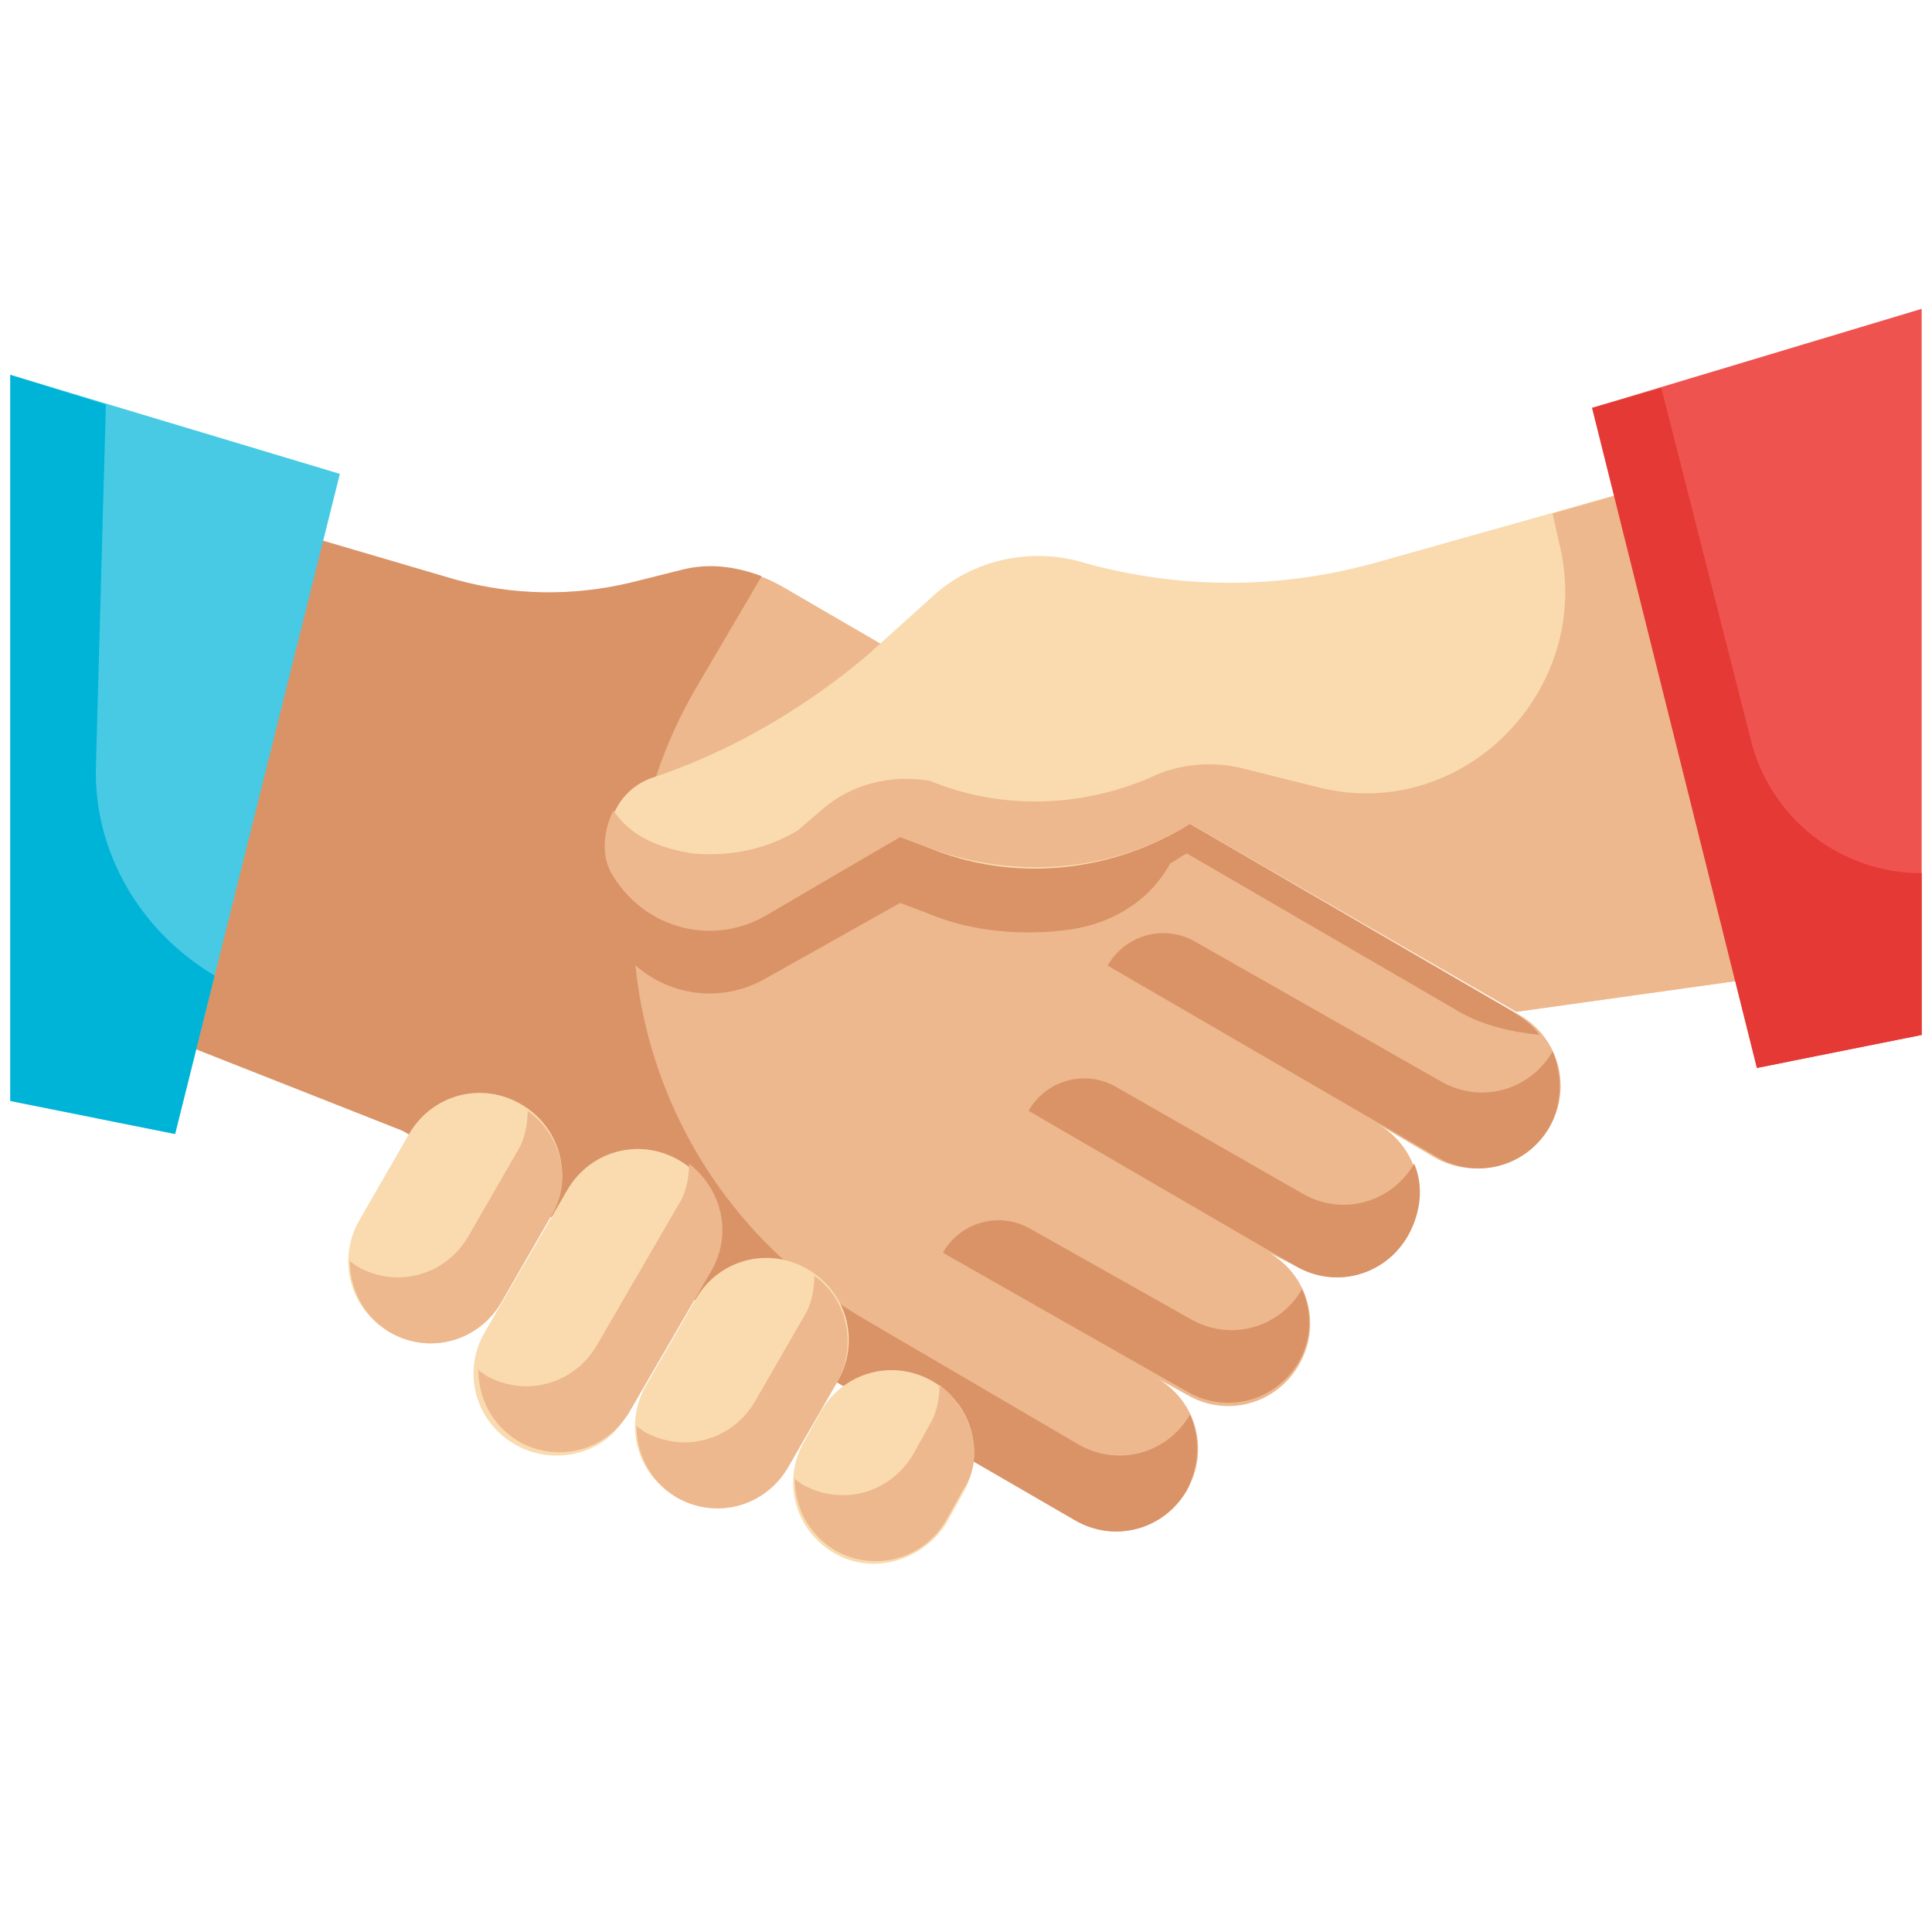 <svg xmlns="http://www.w3.org/2000/svg" xmlns:xlink="http://www.w3.org/1999/xlink" width="500" zoomAndPan="magnify" viewBox="0 0 375 375" height="500" preserveAspectRatio="xMidYMid meet" version="1.0"><defs><clipPath id="e29aa82d4e"><path d="M 309 59.945 L 373 59.945 L 373 208 L 309 208 Z M 309 59.945 " clip-rule="nonzero"/></clipPath></defs><path fill="#edb88e" d="M 300.719 218.82 C 305.195 211.133 302.637 201.523 294.961 197.039 L 151.68 113.758 C 145.922 110.555 139.527 109.273 133.129 111.195 L 122.895 113.758 C 112.02 116.32 100.508 116.32 88.992 113.117 L 40.383 98.383 L 14.797 194.477 L 78.121 219.461 L 208.609 295.055 C 216.285 299.539 225.879 296.977 230.355 289.289 C 234.836 281.602 232.273 271.992 224.598 267.508 L 230.355 270.711 C 238.031 275.195 247.629 272.633 252.105 264.945 C 256.582 257.258 254.023 247.648 246.348 243.164 L 251.465 245.727 C 259.141 250.211 268.734 247.648 273.215 239.961 C 277.691 232.273 275.133 222.664 267.457 218.18 L 278.328 224.586 C 286.008 229.07 296.238 226.508 300.719 218.82 Z M 300.719 218.82 " fill-opacity="1" fill-rule="nonzero"/><path fill="#da9367" d="M 301.355 204.086 C 296.879 211.773 287.285 214.336 279.609 209.852 L 232.273 182.945 C 225.879 179.102 218.203 181.664 215.004 187.43 L 278.969 224.586 C 286.645 229.07 296.238 226.508 300.719 218.82 C 303.277 214.336 303.277 208.57 301.355 204.086 Z M 301.355 204.086 " fill-opacity="1" fill-rule="nonzero"/><path fill="#da9367" d="M 274.492 225.867 C 270.016 233.555 260.418 236.117 252.742 231.633 L 216.922 211.133 C 210.527 207.289 202.852 209.852 199.652 215.617 L 251.465 245.727 C 259.141 250.211 268.734 247.648 273.215 239.961 C 275.77 235.477 276.41 230.352 274.492 225.867 Z M 274.492 225.867 " fill-opacity="1" fill-rule="nonzero"/><path fill="#da9367" d="M 252.746 250.211 C 248.266 257.898 238.672 260.461 230.996 255.977 L 200.293 238.68 C 193.895 234.836 186.219 237.398 183.023 243.164 L 230.355 270.07 C 238.031 274.555 247.629 271.992 252.105 264.305 C 254.664 259.82 254.664 254.695 252.746 250.211 Z M 252.746 250.211 " fill-opacity="1" fill-rule="nonzero"/><path fill="#da9367" d="M 230.996 274.555 C 226.52 282.242 216.922 284.805 209.246 280.32 L 167.672 255.977 C 124.812 230.992 110.102 176.539 135.047 133.617 L 147.84 111.836 C 142.723 109.914 137.605 109.273 132.488 110.555 L 122.254 113.117 C 111.383 115.68 99.867 115.68 88.355 112.477 L 40.383 98.383 L 14.797 194.477 L 78.121 219.461 L 208.609 295.055 C 216.285 299.539 225.879 296.977 230.355 289.289 C 232.914 284.164 232.914 279.039 230.996 274.555 Z M 230.996 274.555 " fill-opacity="1" fill-rule="nonzero"/><path fill="#da9367" d="M 174.707 127.211 L 167.672 133.617 C 155.52 143.867 141.445 152.195 126.094 157.32 C 119.699 159.242 115.859 166.289 117.777 172.695 C 117.141 175.898 117.141 179.102 119.059 182.305 C 125.453 192.555 138.246 195.758 148.48 189.992 L 174.707 175.258 L 179.824 177.18 C 188.781 181.023 199.012 181.664 207.969 180.383 C 216.285 179.102 223.32 174.617 227.16 167.57 C 228.438 166.93 229.078 166.289 230.355 165.648 L 282.168 195.758 C 287.285 198.961 293.043 200.242 298.801 200.883 C 297.52 198.961 295.602 197.68 293.684 196.398 Z M 174.707 127.211 " fill-opacity="1" fill-rule="nonzero"/><path fill="#48cae4" d="M 2.004 72.758 L 65.969 91.977 L 33.984 220.102 L 2.004 213.695 Z M 2.004 72.758 " fill-opacity="1" fill-rule="nonzero"/><path fill="#00b4d8" d="M 18.633 148.352 L 20.551 78.523 L 2.004 72.758 L 2.004 213.695 L 33.984 220.102 L 41.66 189.352 C 27.59 181.023 17.992 165.648 18.633 148.352 Z M 18.633 148.352 " fill-opacity="1" fill-rule="nonzero"/><path fill="#f9dbaf" d="M 75.562 258.539 C 67.887 254.055 65.328 244.445 69.805 236.758 L 79.398 220.102 C 83.879 212.414 93.473 209.852 101.148 214.336 C 108.824 218.82 111.383 228.43 106.906 236.117 L 97.309 252.773 C 92.832 260.461 83.238 263.023 75.562 258.539 Z M 75.562 258.539 " fill-opacity="1" fill-rule="nonzero"/><path fill="#f9dbaf" d="M 99.867 280.32 C 92.191 275.836 89.633 266.227 94.113 258.539 L 110.102 230.992 C 114.582 223.305 124.176 220.742 131.852 225.227 C 139.527 229.711 142.086 239.32 137.605 247.008 L 121.617 274.555 C 117.777 282.242 107.543 284.805 99.867 280.32 Z M 99.867 280.32 " fill-opacity="1" fill-rule="nonzero"/><path fill="#f9dbaf" d="M 131.211 290.57 C 123.535 286.086 120.977 276.477 125.453 268.789 L 135.051 252.133 C 139.527 244.445 149.121 241.883 156.797 246.367 C 164.473 250.852 167.031 260.461 162.555 268.148 L 152.961 284.805 C 148.48 292.492 138.887 295.055 131.211 290.57 Z M 131.211 290.57 " fill-opacity="1" fill-rule="nonzero"/><path fill="#f9dbaf" d="M 161.914 301.461 C 154.238 296.977 151.68 287.367 156.156 279.68 L 159.355 273.914 C 163.832 266.227 173.43 263.664 181.102 268.148 C 188.781 272.633 191.336 282.242 186.859 289.93 L 183.66 295.695 C 179.184 302.742 169.59 305.945 161.914 301.461 Z M 161.914 301.461 " fill-opacity="1" fill-rule="nonzero"/><path fill="#edb88e" d="M 102.426 215.617 C 102.426 218.18 101.789 221.383 100.508 223.305 L 90.914 239.961 C 86.438 247.648 76.84 250.211 69.164 245.727 C 68.527 245.086 67.887 245.086 67.887 244.445 C 67.887 250.211 70.445 255.336 75.562 258.539 C 83.238 263.023 92.832 260.461 97.309 252.773 L 106.906 236.117 C 111.383 229.07 108.824 220.102 102.426 215.617 Z M 102.426 215.617 " fill-opacity="1" fill-rule="nonzero"/><path fill="#edb88e" d="M 133.77 225.867 C 133.77 228.43 133.129 231.633 131.852 233.555 L 115.859 261.102 C 111.383 268.789 101.789 271.352 94.113 266.867 C 93.473 266.227 92.832 266.227 92.832 265.586 C 92.832 271.352 95.391 276.477 100.508 279.68 C 108.184 284.164 117.777 281.602 122.258 273.914 L 138.246 246.367 C 142.086 239.32 140.168 230.992 133.77 225.867 Z M 133.77 225.867 " fill-opacity="1" fill-rule="nonzero"/><path fill="#edb88e" d="M 158.078 247.648 C 158.078 250.211 157.438 253.414 156.156 255.336 L 146.562 271.992 C 142.086 279.68 132.492 282.242 124.816 277.758 C 124.176 277.117 123.535 277.117 123.535 276.477 C 123.535 282.242 126.094 287.367 131.211 290.57 C 138.887 295.055 148.48 292.492 152.961 284.805 L 162.555 268.148 C 166.391 261.102 164.473 252.133 158.078 247.648 Z M 158.078 247.648 " fill-opacity="1" fill-rule="nonzero"/><path fill="#edb88e" d="M 182.383 268.789 C 182.383 271.352 181.742 274.555 180.465 276.477 L 177.266 282.242 C 172.789 289.93 163.195 292.492 155.52 288.008 C 154.879 287.367 154.238 287.367 154.238 286.727 C 154.238 292.492 156.797 297.617 161.914 300.82 C 169.59 305.305 179.184 302.742 183.664 295.055 L 186.859 289.289 C 191.336 282.883 188.781 273.914 182.383 268.789 Z M 182.383 268.789 " fill-opacity="1" fill-rule="nonzero"/><path fill="#f9dbaf" d="M 230.996 159.883 L 294.32 196.398 L 353.809 188.07 L 328.223 91.977 L 266.816 109.273 C 248.266 114.398 229.078 114.398 210.527 109.273 C 200.293 106.07 188.781 108.633 181.105 115.68 L 168.312 127.211 C 156.156 137.461 142.086 145.789 126.734 150.914 C 119.059 153.477 115.859 162.445 119.699 169.492 C 126.094 179.742 138.887 182.945 149.121 177.18 L 174.707 162.445 L 179.824 164.367 C 196.457 171.414 215.645 169.492 230.996 159.883 Z M 230.996 159.883 " fill-opacity="1" fill-rule="nonzero"/><path fill="#edb88e" d="M 328.223 91.977 L 301.355 99.664 L 302.637 105.43 C 309.672 133.617 284.086 159.883 255.941 152.836 L 240.59 148.992 C 234.832 147.711 228.438 148.352 223.32 150.914 C 209.887 156.68 194.535 157.32 180.465 151.555 C 172.789 150.273 165.113 152.195 159.355 157.32 L 154.879 161.164 C 148.48 165.008 141.445 166.289 134.41 165.648 C 126.094 164.367 121.617 161.164 119.059 157.32 C 117.137 161.164 116.5 166.289 119.059 170.133 C 125.453 180.383 138.246 183.586 148.48 177.82 L 174.707 162.445 L 179.824 164.367 C 196.453 170.773 215.645 169.492 230.996 159.883 L 294.32 196.398 L 353.809 188.07 Z M 328.223 91.977 " fill-opacity="1" fill-rule="nonzero"/><g clip-path="url(#e29aa82d4e)"><path fill="#ef5350" d="M 372.996 59.945 L 309.031 79.164 L 341.016 207.289 L 372.996 200.883 Z M 372.996 59.945 " fill-opacity="1" fill-rule="nonzero"/></g><path fill="#e53935" d="M 372.996 169.492 L 372.996 200.883 L 341.016 207.289 L 309.031 79.164 L 322.465 75.32 L 339.734 143.227 C 343.574 159.242 357.645 169.492 372.996 169.492 Z M 372.996 169.492 " fill-opacity="1" fill-rule="nonzero"/></svg>